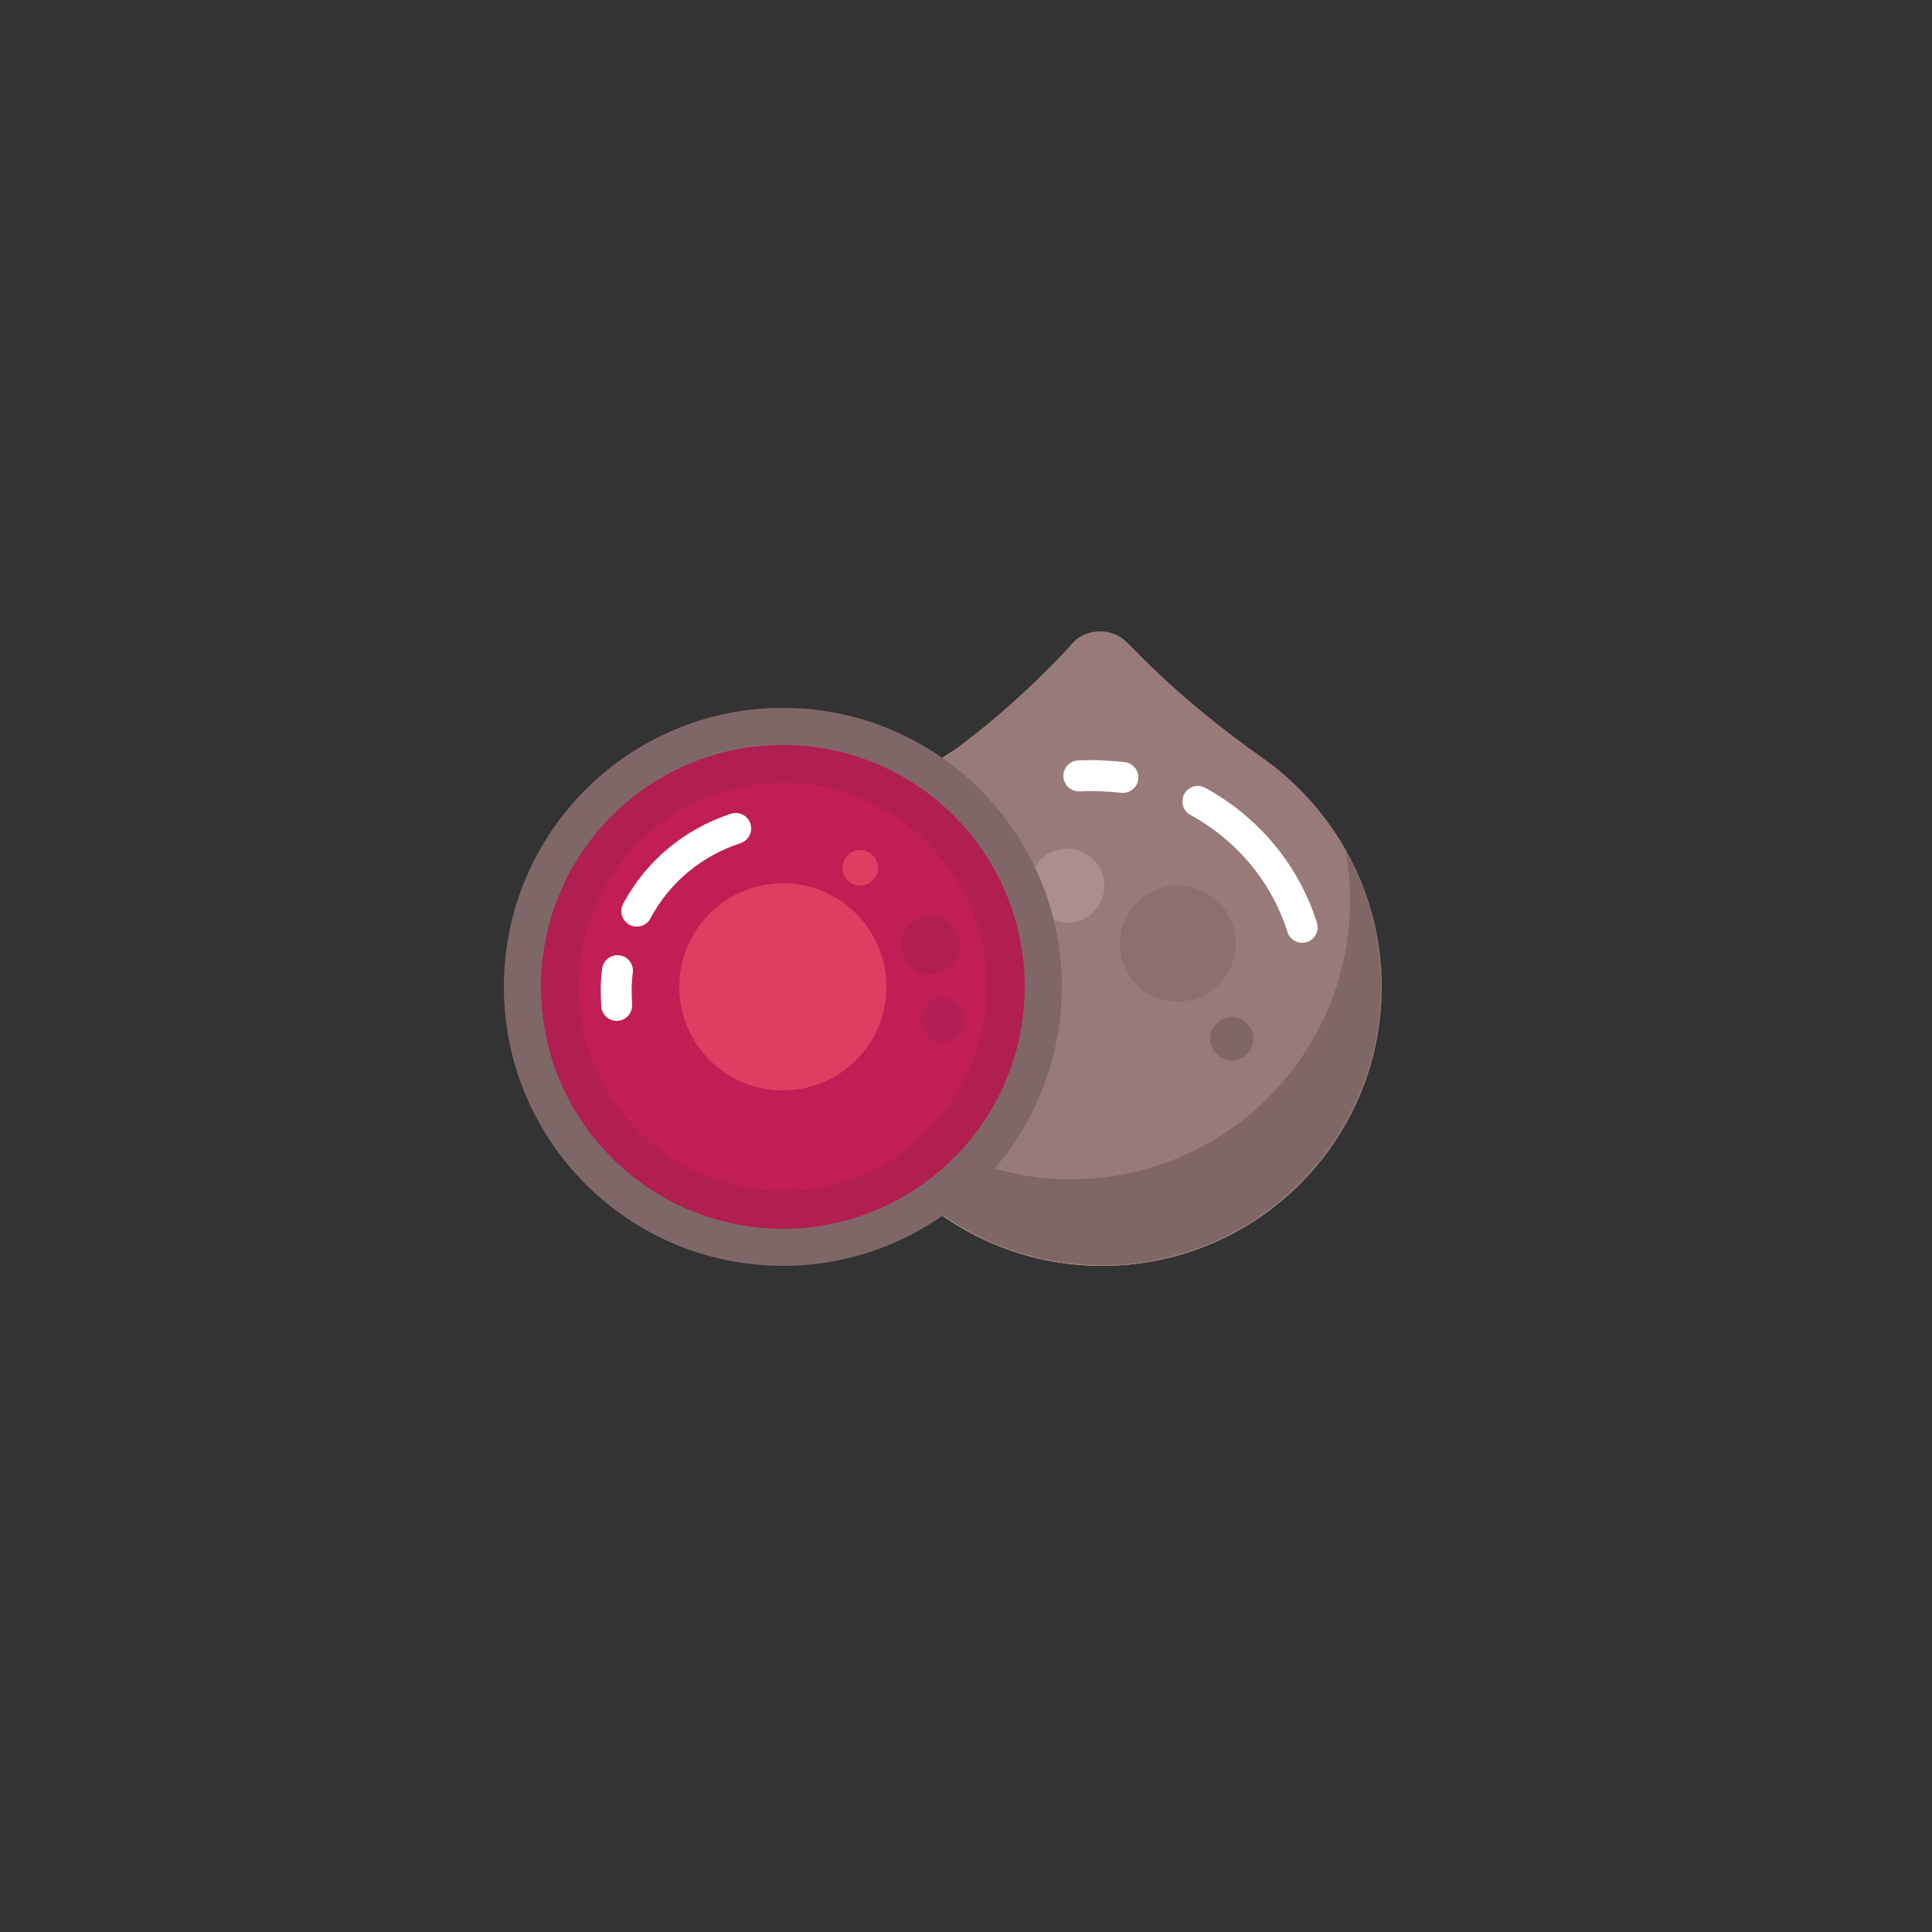 <?xml version="1.0" encoding="utf-8"?>
<!-- Generator: Adobe Illustrator 24.0.3, SVG Export Plug-In . SVG Version: 6.00 Build 0)  -->
<svg version="1.1" xmlns="http://www.w3.org/2000/svg" xmlns:xlink="http://www.w3.org/1999/xlink" x="0px" y="0px"
	 viewBox="0 0 250 250" enable-background="new 0 0 250 250" xml:space="preserve">
<rect x="0" y="0" width="250" height="250" fill="#333333" stroke="none"/>
<g id="baselines" display="none">
	<g display="inline" opacity="0.2">
		<line fill="none" stroke="#FF0000" stroke-width="0.5" stroke-miterlimit="10" x1="-14.5" y1="164.5" x2="264.5" y2="164.5"/>
	</g>
	<g display="inline" opacity="0.2">
		<g>
			
				<line fill="none" stroke="#FF0000" stroke-width="0.5" stroke-miterlimit="10" stroke-dasharray="3.986,5.978" x1="-6" y1="80.5" x2="260" y2="80.5"/>
		</g>
	</g>
	<g display="inline" opacity="0.2">
		<g>
			
				<line fill="none" stroke="#FF0000" stroke-width="0.5" stroke-miterlimit="10" stroke-dasharray="3.986,5.978" x1="125.5" y1="-1" x2="125.5" y2="265"/>
		</g>
	</g>
</g>
<g id="icon">
	<circle fill="#F0CC91" cx="142.6" cy="127.7" r="36.1"/>
	<path fill="#977A79" d="M147.7,85l-1.9-1.9c-0.9-0.9-2.1-1.4-3.4-1.4l0,0c-1.4,0-2.7,0.5-3.6,1.5l-0.9,1c-4.9,5.2-10.2,9.9-16,14
		c-9.8,6.9-16,18.6-15.3,31.7c1.1,18,15.5,32.6,33.5,33.8c21.1,1.5,38.7-15.2,38.7-36c0-12.1-6-22.8-15.1-29.4
		C158,94.3,152.6,89.9,147.7,85z"/>
	<circle fill="#8C7070" cx="152.4" cy="122.1" r="7.5"/>
	<circle fill="#AD8E8E" cx="138.1" cy="114.6" r="4.8"/>
	<circle fill="#806766" cx="159.4" cy="134.4" r="2.8"/>
	<path fill="#806767" d="M174.1,110c0.4,2.1,0.6,4.3,0.6,6.5c0,19.9-16.2,36.1-36.1,36.1c-13.5,0-25.3-7.5-31.5-18.5
		c3.1,16.8,17.8,29.6,35.5,29.6c19.9,0,36.1-16.2,36.1-36.1C178.7,121.3,177.1,115.3,174.1,110z"/>
	<path fill="none" stroke="#FFFFFF" stroke-width="4" stroke-linecap="round" stroke-miterlimit="10" d="M145.3,100.6
		c-1.9-0.2-3.8-0.3-5.7-0.2"/>
	<path fill="none" stroke="#FFFFFF" stroke-width="4" stroke-linecap="round" stroke-miterlimit="10" d="M168.5,120
		c-2.2-7-7.1-12.8-13.5-16.3"/>
	<circle fill="#806767" cx="101.3" cy="127.7" r="36.1"/>
	<circle fill="#B01F50" cx="101.3" cy="127.7" r="31.3"/>
	<circle fill="#C21E56" cx="101.3" cy="127.7" r="26.4"/>
	<circle fill="#E03D62" cx="101.3" cy="127.7" r="13.4"/>
	<path fill="none" stroke="#FFFFFF" stroke-width="4" stroke-linecap="round" stroke-miterlimit="10" d="M79.9,125.6
		c-0.2,1.5-0.2,3-0.1,4.5"/>
	<path fill="none" stroke="#FFFFFF" stroke-width="4" stroke-linecap="round" stroke-miterlimit="10" d="M95.2,107.2
		c-5.5,1.8-10.1,5.6-12.8,10.7"/>
	<circle fill="#B01F50" cx="120.4" cy="122.3" r="3.8"/>
	<circle fill="#E03D62" cx="111.3" cy="112.3" r="2.3"/>
	<circle fill="#B31E55" cx="122" cy="132" r="2.9"/>
</g>
</svg>
